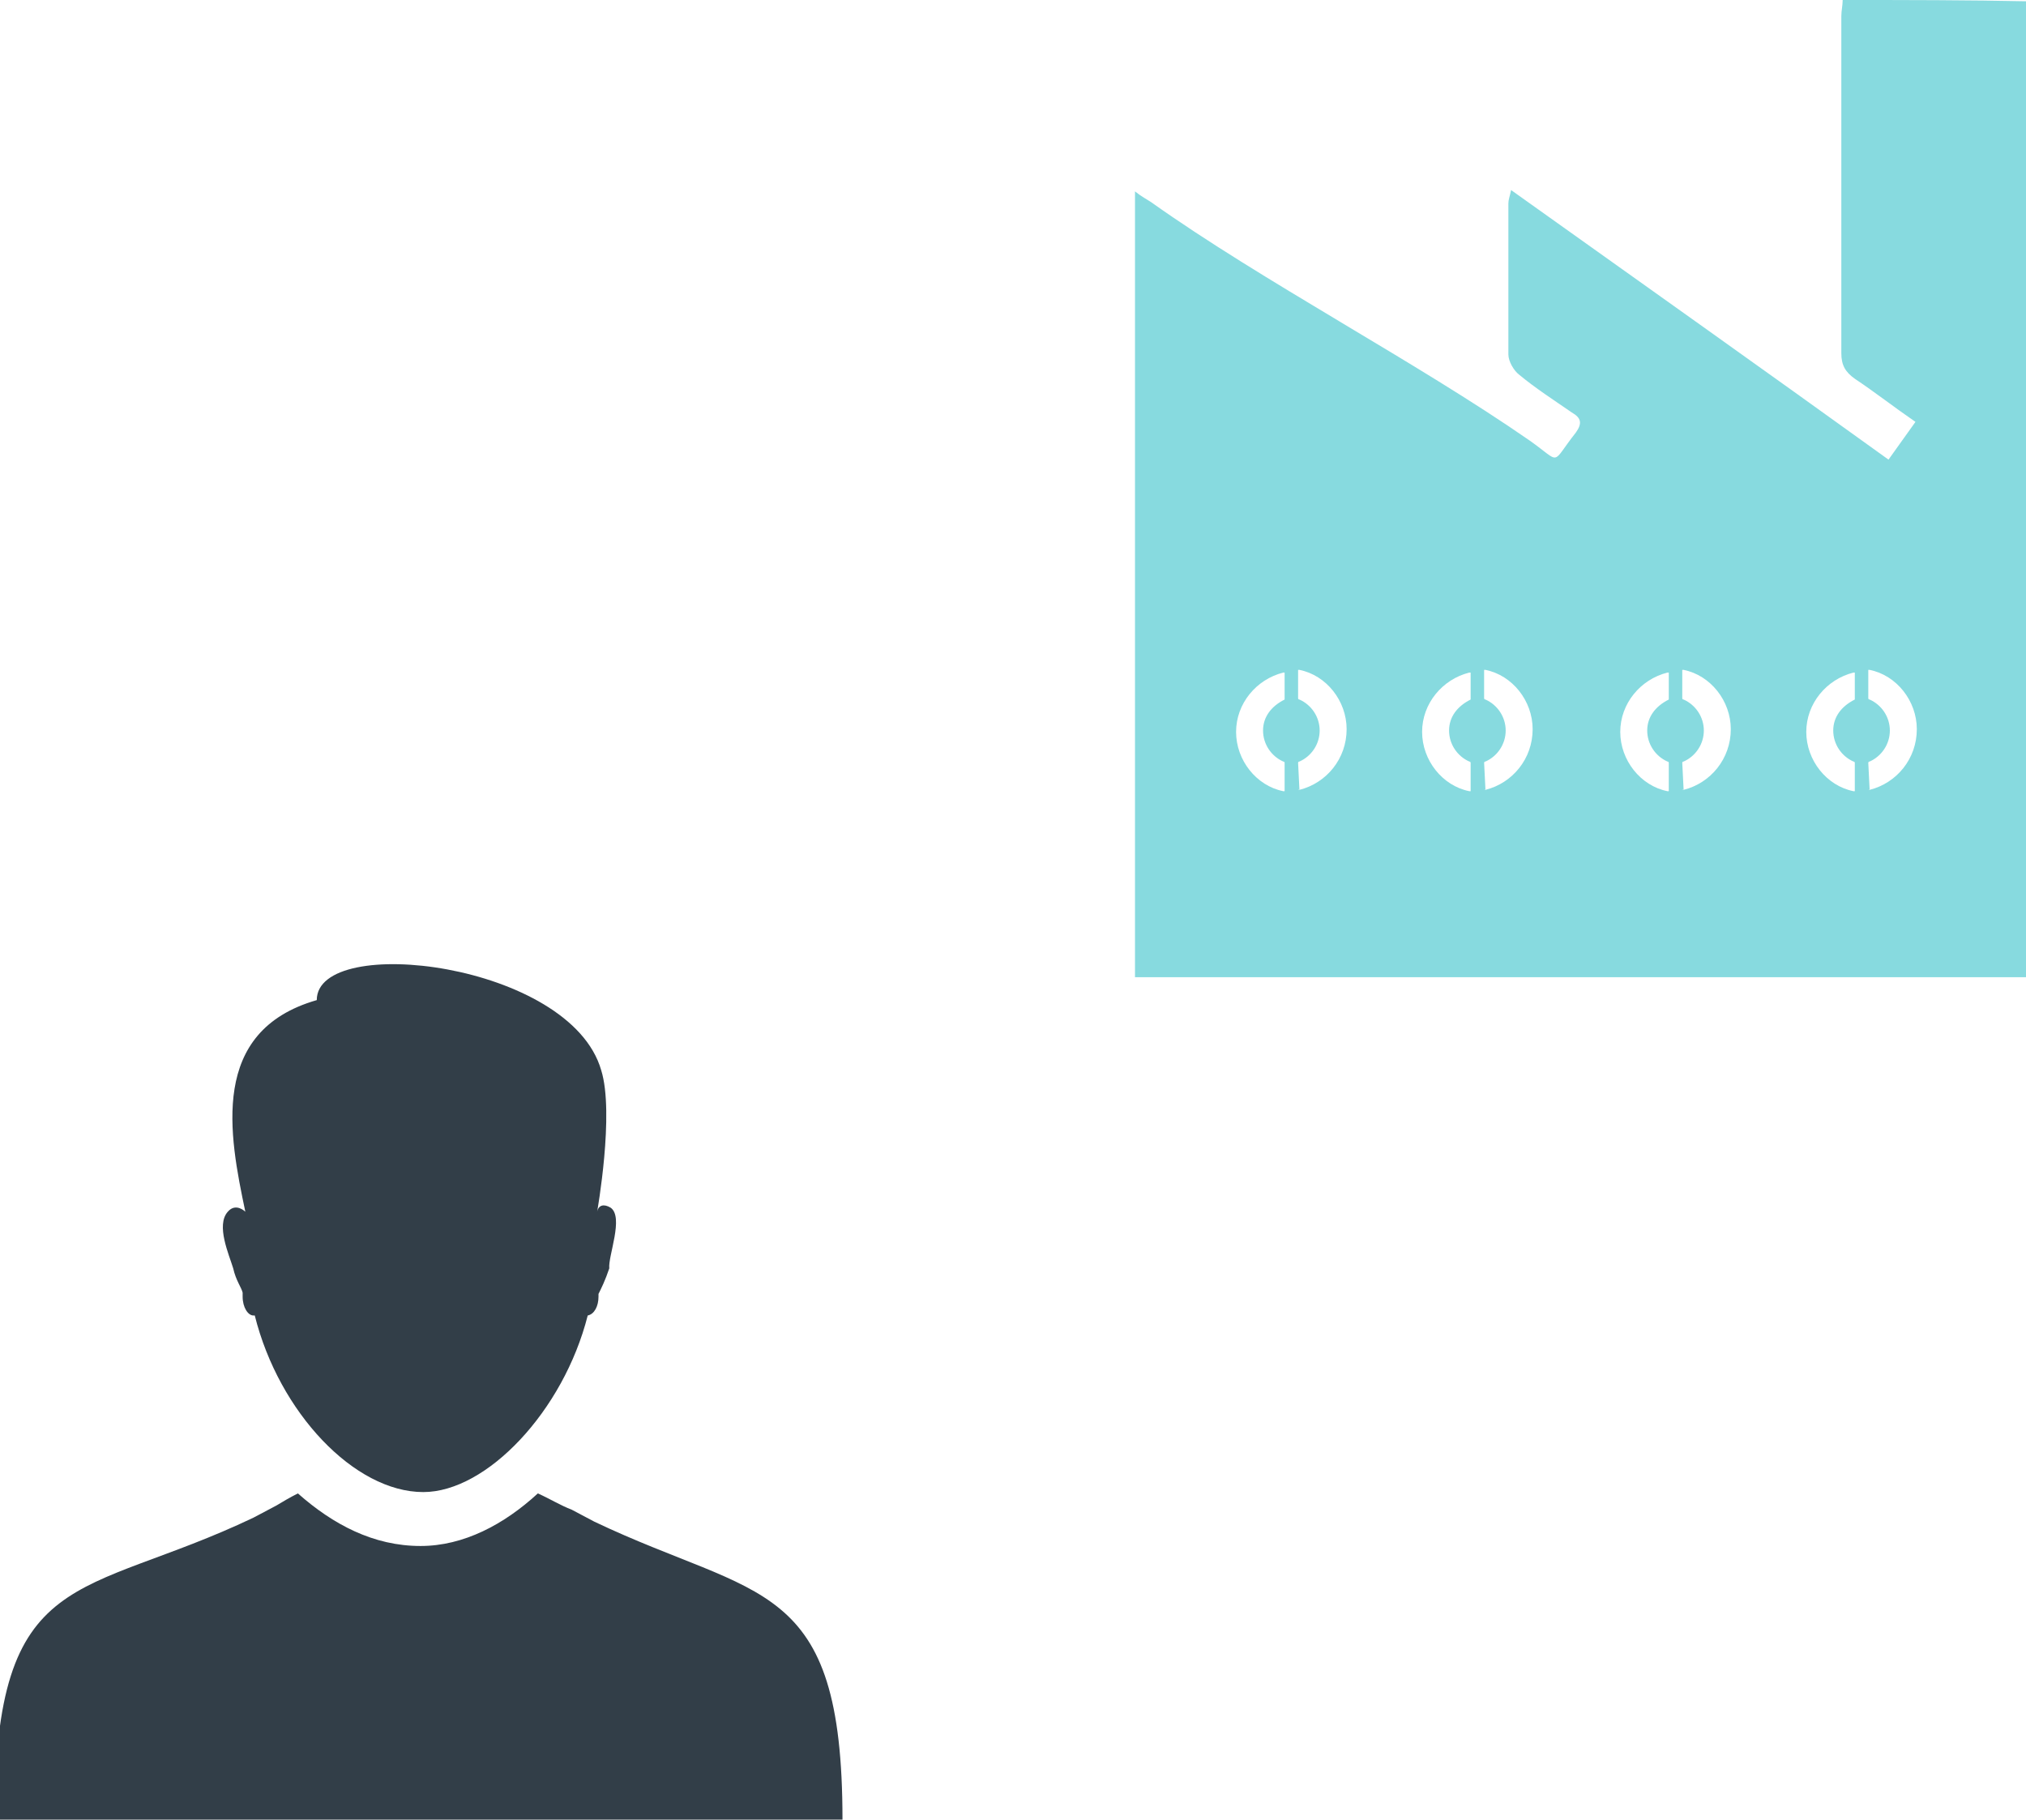 <?xml version="1.0" encoding="UTF-8"?> <!-- Generator: Adobe Illustrator 23.0.3, SVG Export Plug-In . SVG Version: 6.00 Build 0) --> <svg xmlns="http://www.w3.org/2000/svg" xmlns:xlink="http://www.w3.org/1999/xlink" id="Capa_1" x="0px" y="0px" viewBox="0 0 150.3 135" style="enable-background:new 0 0 150.3 135;" xml:space="preserve"> <style type="text/css"> .st0{fill-rule:evenodd;clip-rule:evenodd;fill:#323E48;} .st1{fill:#87DADF;} </style> <title>for anything</title> <g> <g> <g> <path class="st0" d="M44.1,112.9c12.2,5.8,18.4,4.1,18.4,22.1h-31h-0.4H-0.4c0-19,6.4-16.3,19.2-22.4l1.7-0.9 c0.5-0.3,1-0.6,1.6-0.9l0,0l0,0c2.6,2.3,5.6,3.9,9.1,3.9c3.2,0,6.2-1.6,8.7-3.9c0.9,0.4,1.7,0.9,2.5,1.2L44.1,112.9z"></path> <path class="st0" d="M45.3,89.6L45.3,89.6c-0.5-0.3-0.9-0.2-1,0.3c0,0,1.3-7.3,0.3-10.5c-2.3-8-21.1-10.2-21.1-5.2 c-8,2.3-6.5,10-5.3,15.7c0,0-0.7-0.7-1.3,0c-0.9,1,0.1,3.2,0.4,4.2c0.2,0.9,0.6,1.4,0.7,1.8c0,0.1,0,0.2,0,0.3 c0,0.8,0.4,1.4,0.8,1.4h0.1c1.8,7.2,7.4,13.1,12.5,13.1c4.7,0,10.4-6,12.2-13.1c0.5-0.1,0.8-0.7,0.8-1.4v-0.2 c0.2-0.4,0.5-1,0.8-1.9C45.1,93.2,46.3,90.3,45.3,89.6L45.3,89.6z"></path> </g> </g> <path class="st1" d="M136.7,0c0,0.4-0.1,0.8-0.1,1.2c0,8.3,0,16.7,0,25c0,0.9,0.3,1.4,1,1.9c1.5,1,2.9,2.1,4.5,3.2 c-0.7,1-1.3,1.8-2,2.8c-9.3-6.7-18.6-13.3-28-20c-0.1,0.5-0.2,0.7-0.2,1c0,3.7,0,7.5,0,11.2c0,0.5,0.4,1.2,0.8,1.5 c1.2,1,2.6,1.9,3.9,2.8c0.7,0.4,0.8,0.8,0.3,1.5c-1.9,2.4-1,2.3-3.4,0.6C105,26.8,93.7,20.9,85.4,15c-0.3-0.2-0.7-0.4-1.2-0.8 c0,21.6,0,46.9,0,58.3c21.1,0,45.2,0,66.4,0c0-16.1,0-46.2,0-72.4C146,0,141.4,0,136.7,0z M95.3,51.9 C95.3,51.9,95.3,51.9,95.3,51.9c-1,0.5-1.6,1.3-1.6,2.3c0,1,0.6,1.9,1.5,2.3c0,0,0.1,0,0.1,0.1v2c0,0,0,0,0,0.1c0,0,0,0-0.1,0 c0,0,0,0,0,0c-2-0.4-3.5-2.3-3.5-4.4c0-2.1,1.5-3.9,3.5-4.4c0,0,0,0,0.1,0c0,0,0,0,0,0.1V51.9z M96.4,58.6 C96.4,58.6,96.4,58.6,96.4,58.6C96.3,58.6,96.3,58.6,96.4,58.6C96.3,58.6,96.3,58.5,96.4,58.6l-0.1-2c0,0,0-0.1,0.1-0.1 c0.9-0.4,1.5-1.3,1.5-2.3c0-1-0.6-1.9-1.5-2.3c0,0-0.1,0-0.1-0.1v-2c0,0,0,0,0-0.1c0,0,0,0,0.1,0c2,0.4,3.5,2.3,3.5,4.4 C99.9,56.3,98.4,58.1,96.4,58.6z M109.1,51.9C109.1,51.9,109,51.9,109.1,51.9c-1,0.5-1.6,1.3-1.6,2.3c0,1,0.6,1.9,1.5,2.3 c0,0,0.1,0,0.1,0.1v2c0,0,0,0,0,0.1c0,0,0,0-0.1,0c0,0,0,0,0,0c-2-0.4-3.5-2.3-3.5-4.4c0-2.1,1.5-3.9,3.5-4.4c0,0,0,0,0.1,0 c0,0,0,0,0,0.1V51.9z M110.2,58.6C110.2,58.6,110.2,58.6,110.2,58.6C110.1,58.6,110.1,58.6,110.2,58.6 C110.1,58.6,110.1,58.5,110.2,58.6l-0.1-2c0,0,0-0.1,0.1-0.1c0.9-0.4,1.5-1.3,1.5-2.3c0-1-0.6-1.9-1.5-2.3c0,0-0.1,0-0.1-0.1v-2 c0,0,0,0,0-0.1c0,0,0,0,0.1,0c2,0.4,3.5,2.3,3.5,4.4C113.7,56.3,112.2,58.1,110.2,58.6z M123.8,51.9 C123.8,51.9,123.8,51.9,123.8,51.9c-1,0.5-1.6,1.3-1.6,2.3c0,1,0.6,1.9,1.5,2.3c0,0,0.1,0,0.1,0.1v2c0,0,0,0,0,0.1c0,0,0,0-0.1,0 c0,0,0,0,0,0c-2-0.4-3.5-2.3-3.5-4.4c0-2.1,1.5-3.9,3.5-4.4c0,0,0,0,0.1,0c0,0,0,0,0,0.1V51.9z M124.9,58.6 C124.9,58.6,124.9,58.6,124.9,58.6C124.8,58.6,124.8,58.6,124.9,58.6C124.8,58.6,124.8,58.5,124.9,58.6l-0.1-2c0,0,0-0.1,0.1-0.1 c0.9-0.4,1.5-1.3,1.5-2.3c0-1-0.6-1.9-1.5-2.3c0,0-0.1,0-0.1-0.1v-2c0,0,0,0,0-0.1c0,0,0,0,0.1,0c2,0.4,3.5,2.3,3.5,4.4 C128.4,56.3,126.9,58.1,124.9,58.6z M137.6,51.9C137.6,51.9,137.5,51.9,137.6,51.9c-1,0.5-1.6,1.3-1.6,2.3c0,1,0.6,1.9,1.5,2.3 c0,0,0.1,0,0.1,0.1v2c0,0,0,0,0,0.1c0,0,0,0-0.1,0c0,0,0,0,0,0c-2-0.4-3.5-2.3-3.5-4.4c0-2.1,1.5-3.9,3.5-4.4c0,0,0,0,0.1,0 c0,0,0,0,0,0.1V51.9z M138.7,58.6C138.7,58.6,138.7,58.6,138.7,58.6C138.6,58.6,138.6,58.6,138.7,58.6 C138.6,58.6,138.6,58.5,138.7,58.6l-0.1-2c0,0,0-0.1,0.1-0.1c0.9-0.4,1.5-1.3,1.5-2.3c0-1-0.6-1.9-1.5-2.3c0,0-0.1,0-0.1-0.1v-2 c0,0,0,0,0-0.1c0,0,0,0,0.1,0c2,0.4,3.5,2.3,3.5,4.4C142.2,56.3,140.7,58.1,138.7,58.6z"></path> </g> </svg> 